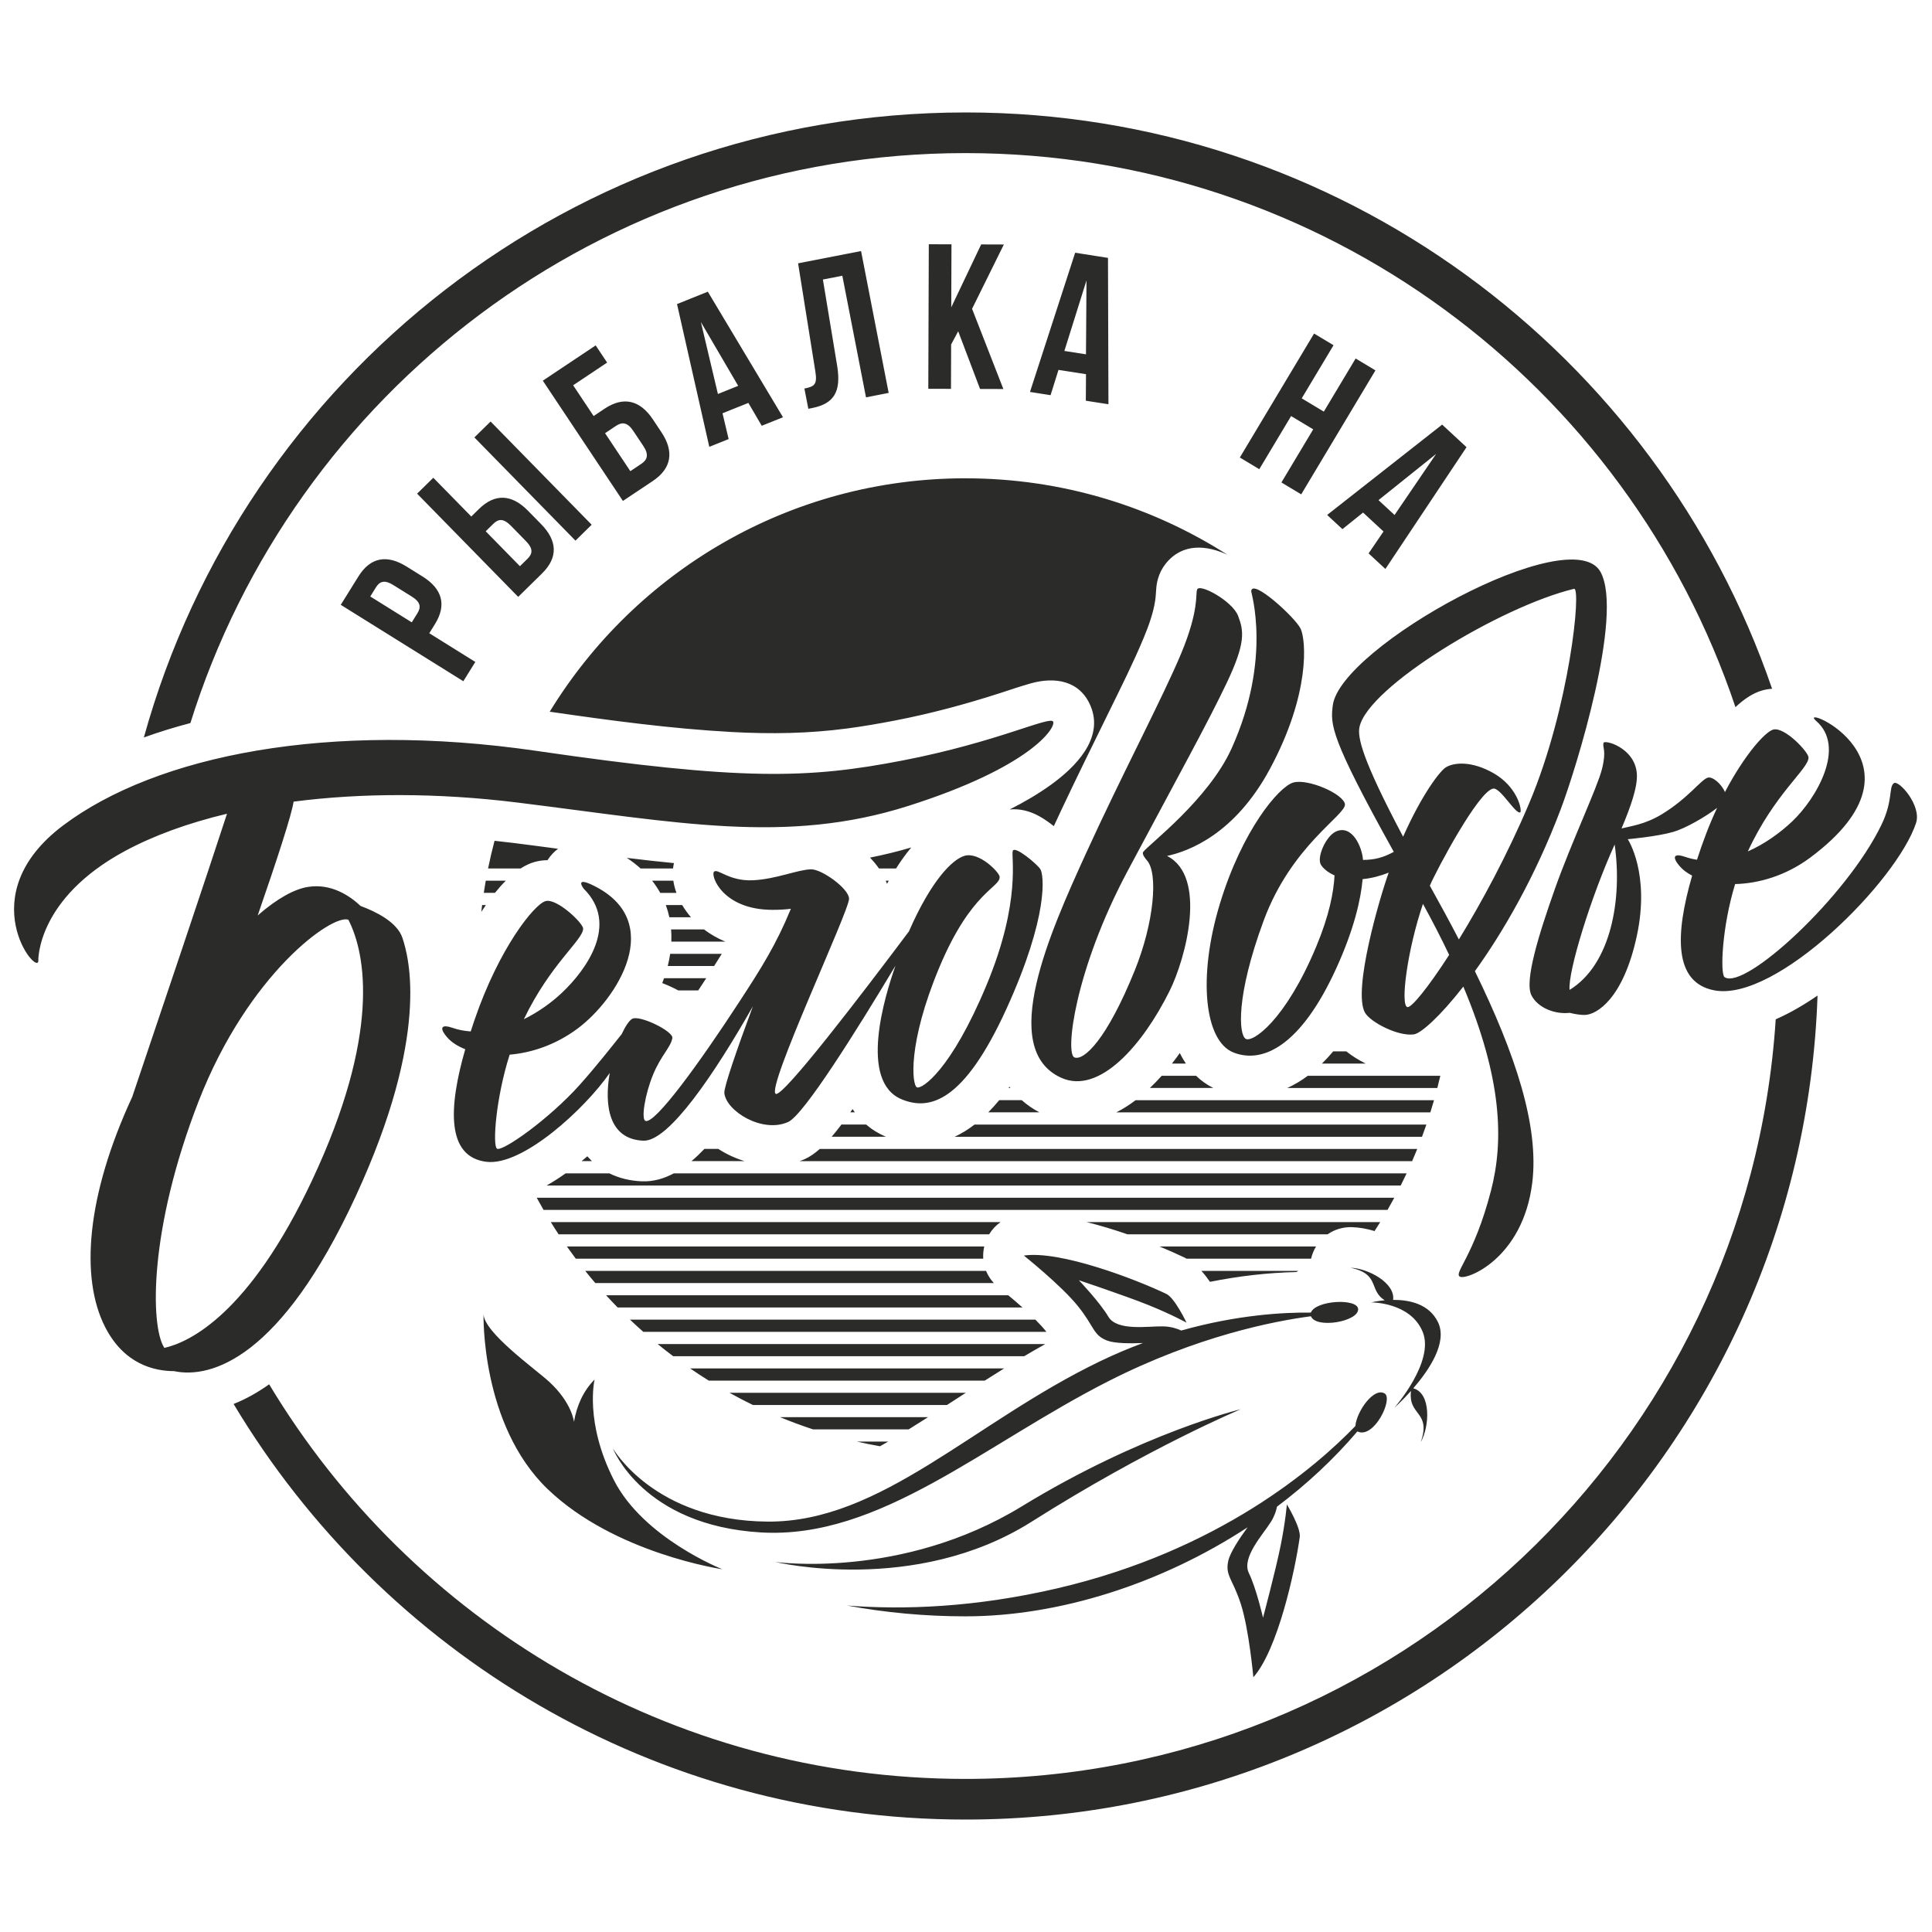 <svg width="1512" height="1512" viewBox="0 0 1512 1512" fill="none" xmlns="http://www.w3.org/2000/svg">
<path d="M29.983 751.871C29.983 751.871 28.426 703.434 97.702 666.068C120.113 653.98 147.129 644.116 177.656 636.837C162.734 682.746 125.249 794.017 103.473 858.476C67.876 935.241 62.371 999.919 82.409 1038.82C97.398 1067.91 121.015 1073.01 136.231 1073.07H136.241C165.325 1079.15 219.802 1062.96 278.313 936.381C336.824 809.801 320.013 749.201 314.963 734.053C310.796 721.537 294.014 713.393 282.234 709.031C273.491 700.821 259.082 691.289 241.132 694.093C230.196 695.794 216.66 703.368 201.681 716.434C216.689 673.148 228.573 636.647 229.76 627.372C282.537 620.52 342.377 620.33 405.227 628.113C530.317 643.603 615.065 661.108 710.568 630.803C806.071 600.507 826.309 569.803 824.23 564.823C822.151 559.834 780.565 580.807 706.591 595.119C632.607 609.43 581.443 611.198 419.693 587.63C257.943 564.063 122.429 591.08 49.452 645.96C-23.516 700.83 29.736 764.795 29.992 751.88L29.983 751.871ZM1263.64 660.899C1269.76 703.444 1260.87 754.912 1228.37 774.697C1226.93 760.509 1245.17 701.59 1263.64 660.899ZM755.61 374.335C831.074 374.335 901.403 396.287 960.607 434.147C944.366 426.63 925.523 424.768 912.405 440.989C909.538 444.534 907.459 448.611 906.244 452.963C904.45 459.026 904.991 463.778 904.023 470.183C902.571 479.847 898.821 490.139 895.1 499.1C887.06 518.458 877.378 537.721 868.151 556.546C855.536 582.29 842.816 607.976 830.609 633.92C828.634 638.12 826.67 642.33 824.724 646.54C821.012 643.603 817.054 640.8 812.896 638.538C805.701 634.623 797.813 632.713 790.162 633.501C801.695 627.686 812.678 621.243 822.559 614.106C841.164 600.669 864.221 578.156 853.523 552.545C845.047 532.228 825.189 529.672 806.84 534.775C798.733 537.036 790.636 539.849 782.625 542.434C755.524 551.158 728.528 558.456 700.544 563.863C687.995 566.287 675.408 568.482 662.736 570.145C632.588 574.108 603.314 574.526 572.967 572.891C525.505 570.335 477.321 563.825 430.211 556.993C497.217 447.432 617.885 374.316 755.61 374.316V374.335ZM1127.2 841.94C1126.47 845.143 1125.68 848.317 1124.86 851.482H1007.41C1013.01 848.944 1018.39 845.723 1023.47 841.94H1127.2ZM1122.27 861.023C1121.36 864.225 1120.4 867.399 1119.41 870.564H873.6C878.83 867.922 883.88 864.691 888.731 861.023H1122.27ZM1116.29 880.105C1115.2 883.307 1114.06 886.491 1112.87 889.646H747.104C752.562 887.137 757.755 883.896 762.672 880.105H1116.29ZM1109.15 899.187C1107.85 902.389 1106.52 905.573 1105.14 908.728H625.82C627.196 908.243 628.544 907.701 629.873 907.103C633.841 905.316 637.762 902.541 641.549 899.187H1109.14H1109.15ZM1100.84 918.269C1099.33 921.471 1097.77 924.655 1096.19 927.81H427.743C432.906 924.892 437.909 921.652 442.684 918.269H476.856C484.668 922.136 493.354 924.18 502.419 924.512C511.323 924.845 519.648 922.393 527.346 918.269H1100.85H1100.84ZM1091.19 937.351C1089.47 940.553 1087.7 943.746 1085.88 946.892H425.379C423.556 943.737 421.772 940.563 420.044 937.351H1091.19ZM1080.16 956.433C1078.71 958.78 1077.23 961.118 1075.73 963.436C1069.96 961.678 1063.96 960.576 1058.07 960.386C1051 960.158 1044.4 962.239 1038.98 965.974H882.323C871.929 962.372 861.089 959.065 850.401 956.433H1080.15H1080.16ZM774.12 965.974H437.159C435.08 962.828 433.058 959.645 431.074 956.433H783.061C779.454 958.923 776.417 962.154 774.12 965.974ZM1026.08 985.056H928.627C927.906 984.647 927.175 984.267 926.425 983.906C920.834 981.245 914.427 978.394 907.459 975.505H1029.95C1028.18 978.394 1026.85 981.606 1026.08 985.046V985.056ZM769.497 985.056H450.6C448.237 981.91 445.93 978.727 443.661 975.515H770.285C769.535 978.727 769.288 981.929 769.497 985.056ZM777.812 1004.14H465.892C463.206 1001 460.577 997.818 457.995 994.597H771.69C773.104 998.065 775.154 1001.29 777.812 1004.14ZM940.208 994.597H1016.15C1015.59 994.901 1015.04 995.205 1014.49 995.519C991.979 996.022 969.179 998.712 946.948 1003.18C944.878 1000.16 942.629 997.248 940.208 994.587V994.597ZM800.195 1023.23H483.368C480.302 1020.1 477.293 1016.92 474.341 1013.69H789.07C792.687 1016.68 796.484 1019.91 800.205 1023.23H800.195ZM818.962 1042.31H503.444C499.923 1039.19 496.448 1036.01 493.041 1032.77H810.314C813.504 1035.97 816.418 1039.15 818.857 1042.19L818.962 1042.31ZM801.534 1061.39H526.852C522.733 1058.3 518.67 1055.11 514.674 1051.85H818.069C812.507 1054.96 807.001 1058.15 801.534 1061.39ZM770.693 1080.48H554.694C549.758 1077.41 544.888 1074.22 540.104 1070.93H785.843C780.774 1074.08 775.733 1077.26 770.693 1080.48ZM741.115 1099.56H589.236C583.038 1096.55 576.934 1093.35 570.926 1090.02H755.856C750.949 1093.19 746.041 1096.37 741.115 1099.56ZM711.128 1118.64H636.271C627.548 1115.76 618.967 1112.58 610.528 1109.1H726.278L723.592 1110.81C719.519 1113.39 715.362 1116.02 711.128 1118.64ZM688.669 1131.85C682.585 1130.77 676.557 1129.55 670.577 1128.18H695.171C693.017 1129.42 690.852 1130.64 688.669 1131.85ZM455.175 908.69C456.713 907.435 458.213 906.181 459.665 904.936C459.922 905.231 460.178 905.516 460.434 905.801C461.346 906.808 462.276 907.768 463.244 908.69H455.175ZM541.186 908.69C544.727 905.715 548.096 902.484 551.276 899.149H562.155C568.439 903.254 575.435 906.485 582.715 908.69H541.186ZM650.87 889.608C653.557 886.51 656.12 883.269 658.531 880.067H677.829C682.433 884.029 687.635 887.232 693.292 889.608H650.861H650.87ZM665.451 870.526L667.226 867.998C667.795 868.853 668.384 869.699 668.992 870.526H665.451ZM773.417 870.526C776.398 867.523 779.265 864.32 782.008 860.985H799.597C803.783 864.7 808.425 867.884 813.437 870.526H773.417ZM789.317 851.443C789.554 851.111 789.792 850.788 790.019 850.455C790.266 850.788 790.513 851.12 790.76 851.443H789.317ZM899.932 851.443C903.131 848.403 906.216 845.21 909.177 841.903H936.041C939.933 845.675 944.394 848.906 949.52 851.443H899.932ZM917.17 832.361C919.306 829.644 921.356 826.897 923.312 824.141C924.735 827.002 926.321 829.748 928.086 832.361H917.16H917.17ZM1034.56 832.361C1037.64 829.349 1040.57 826.156 1043.37 822.82H1053.63C1058.16 826.441 1063.33 829.653 1068.81 832.361H1034.55H1034.56ZM376.673 713.659C376.873 711.873 377.082 710.086 377.3 708.3H380.252C379.037 710.048 377.841 711.835 376.664 713.659H376.673ZM378.61 698.759C379.094 695.566 379.607 692.382 380.167 689.218H395.858C392.962 692.107 390.124 695.319 387.352 698.759H378.61ZM381.97 679.677C383.451 672.378 385.141 665.156 387.03 658.01C391.804 658.513 396.569 659.055 401.316 659.644C413.162 661.108 424.971 662.676 436.741 664.263C433.685 666.496 430.894 669.432 428.473 673.186C425.123 673.196 421.715 673.642 418.279 674.611C414.624 675.647 410.998 677.377 407.438 679.667H381.97V679.677ZM713.131 663.246C702.357 666.42 691.602 669.043 680.866 671.171C683.467 673.87 685.831 676.721 687.891 679.677H701.256C704.892 673.946 708.859 668.368 713.141 663.246H713.131ZM693.216 689.227C693.567 690.044 693.88 690.871 694.175 691.688C694.621 690.871 695.086 690.044 695.551 689.227H693.226H693.216ZM527.441 675.467C515.167 674.298 502.875 672.901 490.554 671.38C494.521 673.994 498.109 676.778 501.346 679.686H526.72C526.871 678.27 527.109 676.864 527.441 675.467ZM510.345 689.227C512.785 692.306 514.892 695.49 516.715 698.768H529.387C528.248 695.642 527.413 692.439 526.947 689.227H510.355H510.345ZM521.081 708.309C522.23 711.436 523.141 714.619 523.834 717.85H540.768C538.243 714.942 535.908 711.721 533.905 708.309H521.081ZM525.21 727.391C525.457 730.546 525.514 733.73 525.391 736.932H567.67C561.765 734.471 556.155 731.316 550.992 727.391H525.201H525.21ZM524.489 746.473C524.014 749.657 523.378 752.84 522.581 756.014H558.87C560.921 752.812 562.924 749.638 564.879 746.473H524.489ZM519.705 765.555C519.259 766.829 518.784 768.102 518.29 769.375C520.701 770.288 523.075 771.295 525.372 772.369C527.204 773.224 529.036 774.127 530.839 775.106H546.445C548.372 772.188 550.289 769.262 552.197 766.335L552.7 765.565H519.705V765.555ZM378.42 1028.29C378.42 1028.29 376.066 1114.8 428.521 1165.3C480.976 1215.8 565.306 1228.1 565.306 1228.1C565.306 1228.1 503.672 1203.84 480.473 1158.4C457.273 1112.95 465.342 1079.62 465.342 1079.62C456.4 1088.57 451.255 1100.41 449.205 1112.78C449.205 1112.78 447.695 1097.8 429.698 1081.3C418.867 1071.37 378.534 1042.72 378.42 1028.28V1028.29ZM606.57 1222.37C606.57 1222.37 705.433 1236.51 799.588 1178.94C893.743 1121.37 971.087 1102.86 971.087 1102.86C971.087 1102.86 898.878 1132.96 807.409 1190.86C715.941 1248.76 606.57 1222.37 606.57 1222.37ZM1111.91 1128.61C1118.74 1108.99 1107.84 1107.75 1104.76 1097.47C1103.83 1094.38 1103.98 1090.84 1104.23 1088.57C1097.15 1096.51 1091.2 1101.76 1091.2 1101.76C1091.2 1101.76 1123.01 1065.61 1113.4 1042.3C1103.78 1018.98 1073.17 1019.27 1073.17 1019.27C1073.17 1019.27 1077.46 1018.17 1083.67 1017.61C1082.33 1016.75 1080.98 1015.69 1079.87 1014.47C1072.7 1006.49 1077.32 996.517 1057.03 992.155C1070.48 992.592 1092.05 1003.95 1090.27 1017.3C1102.69 1017.23 1118.48 1020.31 1125.43 1034.85C1132.98 1050.61 1118.45 1072.16 1106.04 1086.5C1120.19 1090.37 1118.82 1116.37 1111.9 1128.61H1111.91ZM1025.87 1027.25C1029.77 1017.42 1062.9 1015.88 1062.9 1024.66C1062.9 1034.41 1029.86 1040.04 1025.95 1030.11C996.811 1033.94 937.038 1045.62 867.696 1080.8C769.506 1130.62 688.46 1204.69 595.653 1199.3C502.837 1193.91 479.637 1133.48 479.637 1133.48C479.637 1133.48 511.864 1190.14 600.703 1190.82C689.542 1191.49 761.495 1113.2 860.975 1065.32C872.375 1059.83 883.586 1055.11 894.493 1051.06C884.336 1051.48 872.233 1051.4 866.414 1049.13C855.346 1044.83 856.694 1038.52 843.642 1022.25C830.59 1005.98 801.268 982.614 801.268 982.614C829.479 978.508 887.895 1000.76 912.794 1012.62C919.391 1015.76 928.589 1035.13 928.589 1035.13C928.589 1035.13 917.085 1028.75 898.945 1021.42C880.814 1014.1 844.325 1001.93 844.325 1001.93C844.325 1001.93 860.557 1018.89 867.43 1030.47C874.302 1042.05 898.897 1037.72 910.373 1038.03C916.648 1038.2 921.404 1039.84 924.432 1041.29C968.372 1028.91 1004.95 1026.99 1025.88 1027.25H1025.87ZM999.393 1179.13C998.776 1182.32 997.447 1186.48 994.666 1190.97C988.61 1200.73 971.466 1218.91 977.352 1231.03C983.237 1243.15 988.448 1266.04 988.448 1266.04C988.448 1266.04 998.368 1228.84 1002.23 1209.65C1006.09 1190.46 1007.11 1177.33 1007.11 1177.33C1007.11 1177.33 1018.21 1195.68 1017.2 1202.91C1013.38 1230.25 999.82 1291.33 980.883 1312.66C980.883 1312.66 977.523 1275.3 971.134 1255.44C964.746 1235.57 958.728 1233.23 961.234 1221.6C962.648 1215.05 970.118 1203.82 976.355 1195.3C908.722 1239.56 828.758 1264.96 755.619 1264.96C723.933 1264.96 692.922 1262.06 662.831 1256.5H662.802C707.217 1259.97 762.919 1258.07 827.343 1243.07C954.038 1213.57 1029.85 1148.09 1060.71 1116.04C1061.8 1104.3 1075.25 1085.5 1083.62 1090.53C1090.53 1094.68 1075.29 1126.5 1062.29 1120.25C1043.79 1142 1022.53 1161.73 999.393 1179.13ZM755.61 88C1048.25 88 1296.88 276.616 1386.85 539.032C1384.27 539.194 1381.67 539.631 1379.03 540.381C1371.84 542.415 1364.8 547.186 1358.18 553.42C1273.67 301.39 1035.82 119.816 755.61 119.816C470.8 119.816 229.76 307.387 149.008 565.868C136.592 569.128 124.423 572.872 112.586 577.149C190.699 295.08 448.986 88.01 755.61 88.01V88ZM1422.42 779.135C1410.23 1137.34 1116.39 1424 755.61 1424C512.272 1424 299.386 1293.58 182.82 1098.77C192.626 1094.86 201.976 1089.57 210.642 1083.37C321.779 1268.4 524.242 1392.19 755.61 1392.19C1092.57 1392.19 1368.22 1129.63 1389.69 797.732C1401.01 792.762 1412.06 786.262 1422.42 779.135ZM280.506 451.12L266.685 473.347L362.606 533.131L371.994 518.04L335.961 495.575L340.394 488.438C349.782 473.347 346.023 460.727 330.683 451.167L318.21 443.394C302.861 433.834 289.894 436.029 280.516 451.12H280.506ZM294.213 459.663C297.203 454.864 301.01 453.619 307.863 457.895L322.254 466.866C329.107 471.133 329.677 475.105 326.687 479.914L322.254 487.051L289.78 466.809L294.213 459.672V459.663ZM424.202 448.782C436.884 436.333 436.21 423.19 423.556 410.266L413.276 399.765C400.623 386.841 387.504 385.91 374.822 398.359L368.833 404.241L339.112 373.898L326.43 386.347L405.54 467.113L424.211 448.782H424.202ZM406.907 443.128L380.119 415.787L386.109 409.905C390.143 405.942 394.139 405.638 399.787 411.407L411.653 423.523C417.301 429.291 416.921 433.282 412.887 437.245L406.897 443.128H406.907ZM463.045 410.656L383.935 329.89L371.253 342.339L450.363 423.105L463.045 410.656ZM510.858 376.445C525.628 366.59 527.688 353.362 517.664 338.309L510.953 328.227C500.929 313.164 487.943 309.981 473.173 319.845L464.573 325.585L448.55 301.514L475.138 283.762L466.187 270.315L424.819 297.922L487.497 392.039L510.867 376.445H510.858ZM493.306 368.738L473.524 339.022L482.115 333.282C486.814 330.146 491.066 330.412 495.547 337.141L503.52 349.105C508.001 355.823 506.605 359.862 501.907 362.998L493.306 368.738ZM553.963 228.283L529.843 237.967L555.102 349.694L570.233 343.622L565.448 323.428L585.677 315.312L596.147 333.216L612.778 326.545L553.953 228.283H553.963ZM548.524 252.051L577.722 301.96L561.841 308.337L548.524 252.051ZM632.607 319.921L635.303 319.398C652.731 315.996 658.474 306.645 655.161 286.223L644.008 218.761L659.214 215.797L677.734 310.96L695.475 307.501L673.871 196.477L624.596 206.084L638.075 290.547C639.764 300.915 637.448 302.521 629.522 304.07L632.607 319.931V319.921ZM767 304.393L785.235 304.45L760.754 241.673L785.624 191.345L767.874 191.288L744.465 240.495L744.636 191.212L726.886 191.155L726.496 304.27L744.247 304.327L744.361 269.584L749.886 259.263L767 304.403V304.393ZM867.107 201.818L841.43 197.788L806.071 306.74L822.18 309.268L828.388 289.473L849.916 292.847L849.774 313.602L867.477 316.376L867.117 201.827L867.107 201.818ZM850.296 219.465L849.897 277.3L832.991 274.649L850.296 219.465ZM1010.43 325.613L1027.74 336L1002.84 377.576L1018.34 386.879L1076.44 289.863L1060.94 280.56L1036.04 322.135L1018.74 311.748L1043.64 270.173L1028.41 261.031L970.308 358.047L985.534 367.189L1010.43 325.613ZM1147.72 349.979L1128.65 332.303L1038.63 403.015L1050.59 414.105L1066.76 401.134L1082.75 415.949L1071.07 433.092L1084.22 445.275L1147.71 349.979H1147.72ZM1123.93 355.244L1091.39 403.044L1078.83 391.403L1123.93 355.244ZM1415.34 593.038C1416.01 589.17 1396.59 568.463 1387.68 570.991C1381.45 572.758 1365.51 590.291 1349.94 619.893C1347.55 613.906 1340.34 607.397 1336.46 608.613C1331.08 610.295 1321.07 624.854 1300.3 637.398C1287.11 645.361 1275.69 646.606 1269.02 648.355C1276.08 631.601 1281.67 615.987 1281.02 605.715C1279.67 584.504 1254.04 578.194 1254.88 581.729C1254.04 585.093 1257.41 587.288 1253.7 601.932C1250 616.577 1229.83 659.16 1217.04 695.186C1204.27 731.211 1192.83 767.903 1198.55 779.012C1203.66 788.933 1217.21 794.007 1228.5 792.648C1232.96 793.808 1237.54 794.406 1240.54 794.292C1249.61 793.96 1270.38 781.672 1280.98 732.513C1291.57 683.364 1273.91 656.765 1273.91 656.765C1273.91 656.765 1296.78 654.741 1309.56 651.044C1319.06 648.288 1334.87 639.213 1343.81 632.247C1337.62 645.494 1332.55 658.96 1328.08 672.853C1324.87 672.369 1321.68 671.59 1318.54 670.497C1311.21 667.94 1307.44 669.594 1314.6 677.957C1316.98 680.731 1320.26 683.202 1324.28 685.274C1310.78 731.991 1309.99 768.843 1341.44 775.02C1390.01 784.561 1484.67 689.474 1499.52 644.078C1504 630.384 1485.98 610.2 1482.18 612.918C1477.97 615.921 1481.72 626.26 1472.44 645.504C1445.07 702.237 1365.35 775.21 1349.69 764.748C1346.12 762.362 1347.56 725.519 1357.93 691.878C1376.35 691.413 1397.58 685.407 1416.72 671.152C1517.64 595.936 1405.64 549.761 1421.07 563.977C1445.24 584.428 1421.43 624.987 1402.6 642.824C1392.97 651.956 1380.9 660.576 1367.86 666.334C1388.67 621.347 1415.09 601.97 1415.35 593.057L1415.34 593.038ZM1252.72 447.841C1230.61 406.123 1048.64 506.323 1043.03 552.175C1041.19 567.199 1040.83 576.854 1090.8 666.667C1082.68 671.095 1075.9 672.91 1066.7 672.987C1066.03 662.942 1058.25 645.057 1045.56 650.73C1037.66 654.266 1030.26 671.095 1033.79 676.816C1035.32 679.296 1038.81 682.651 1044.42 685.093C1043.74 698.198 1040.31 716.339 1030.11 740.781C1005.9 798.787 980.256 816.187 974.874 812.994C969.492 809.792 967.052 779.838 988.913 720.587C1010.77 661.336 1053.5 637.92 1052.57 629.339C1051.22 621.176 1023.47 609.155 1012.11 612.433C1000.76 615.712 972.178 649.723 954.693 707.283C937.208 764.852 942.667 814.781 965.363 823.704C988.059 832.628 1017.92 818.867 1045.76 757.839C1059.65 727.401 1064.95 704.175 1066.41 688.02C1073.37 687.355 1080.32 685.511 1086.81 682.927C1079.77 702.474 1058.58 774.783 1068.17 792.373C1072.2 799.776 1094.01 811.265 1106.54 809.507C1112.02 808.737 1126.84 795.651 1145.22 772.103C1175.45 844.126 1177.05 892.534 1166.86 931.839C1153.41 983.687 1137.27 996.479 1142.64 999.168C1148.02 1001.86 1191.74 985.027 1199.14 925.776C1204.69 881.292 1185.85 824.674 1154.26 760.044C1176.1 729.776 1201.29 686.595 1221.51 633.14C1233.53 601.4 1270.63 481.615 1252.72 447.851V447.841ZM1113.62 707.378C1121.31 721.404 1128.13 734.699 1134.12 747.31C1117.52 773.053 1104.6 788.79 1101.46 788.163C1095.71 787.013 1101.34 743.527 1113.62 707.368V707.378ZM1141.73 735.222C1134.6 721.509 1126.99 707.473 1119 693.152C1123.75 681.853 1157.27 618.496 1168.73 617.147C1174.44 616.472 1186.55 638.186 1189.91 635.659C1191.09 632.295 1186.63 615.37 1169.15 605.278C1151.66 595.176 1137.62 596.696 1131.48 600.564C1126.82 603.5 1112.9 621.537 1098.08 654.807C1065.83 593.959 1062.26 576.883 1063.96 568.929C1070.69 537.493 1174 474.839 1231.8 460.822C1237.84 459.226 1228.42 553.895 1196.63 628.93C1179.58 669.166 1159.26 706.713 1141.72 735.222H1141.73ZM979.212 462.58C978.814 463.312 995.757 514.98 963.901 585.635C945.818 625.747 898.878 661.041 894.749 666.657C893.335 668.301 896.534 672.131 897.521 673.224C906.662 683.25 903.121 722.326 888.057 759.502C866.053 813.831 848.274 830.252 840.88 827.562C833.485 824.873 840.88 759.559 882.58 681.454C924.28 603.348 945.296 565.479 960.095 534.338C974.893 503.196 973.498 493.969 968.96 482.023C964.423 470.069 937.569 455.729 936.81 461.706C935.547 464.737 938.575 477.272 924.451 511.274C910.326 545.275 877.036 608.233 849.461 668.824C821.885 729.425 780.859 820.654 830.296 843.375C860.5 857.259 894.777 817.109 915.461 775.248C927.877 750.122 945.201 685.987 913.335 669.86C930.279 666.249 966.303 652.84 993.764 601.923C1025.71 542.672 1022.07 500.763 1017.87 492.011C1013.66 483.259 979.981 452.488 979.231 462.58H979.212ZM782.321 686.015C781.647 682.223 766.175 666.486 754.831 669.774C745.434 672.492 728.813 688.904 711.347 728.902C675.399 776.864 612.569 859.169 607.082 856.062C599.346 851.681 664.91 712.329 664.492 703.235C664.122 695.147 642.783 680.009 634.677 680.361C624.558 680.465 607.433 688.087 589.104 688.913C570.356 689.759 561.528 679.23 558.756 682.261C555.985 685.293 565.487 712.053 604.662 712.053C610.215 712.053 614.932 711.749 618.948 711.227C607.281 739.612 595.653 757.848 578.823 783.687C547.1 832.381 512.206 880.38 505.058 877.197C501.736 875.714 504.669 856.575 511.152 840.895C517.379 825.842 524.897 819.694 526.188 812.424C527.137 807.055 500.245 794.017 494.702 797.362C492.348 798.778 489.395 803.178 486.519 809.345C478.792 818.962 466.937 834.177 453.742 848.944C429.593 875.99 392.934 901.629 388.938 898.959C385.34 896.554 388.055 859.208 398.867 825.386C415.905 823.942 434.814 817.793 452.033 804.964C482.922 781.948 521.793 721.091 464.26 692.933C449.129 685.53 456.78 695.471 456.78 695.471C484.858 723.248 458.764 758.96 439.931 776.807C431.653 784.647 421.288 792.088 409.982 797.656C430.609 754.665 456.106 735.659 456.362 726.935C457.036 723.067 435.849 702.693 426.936 705.221C418.022 707.748 390.447 742.254 371.282 798.474C370.285 801.41 369.317 804.318 368.387 807.207C363.451 806.884 358.581 805.962 353.863 804.318C346.535 801.762 342.767 803.415 349.924 811.778C353.142 815.541 358.03 818.744 364.115 821.129C350.902 867.009 349.307 905.421 380.698 909.241C409.109 912.7 457.871 867.599 477.179 839.736C472.803 864.786 476.296 891.698 503.568 892.706C523.416 893.437 559.26 840.258 589.227 787.536C576.678 821.281 566.445 851.044 566.872 855.397C568.258 869.566 596.65 887.156 616.821 878.071C629.038 872.569 670.225 806.779 700.819 755.739C692.533 779.211 671.697 846.521 705.879 860.424C727.398 869.176 754.205 862.857 787.618 789.607C821.031 716.358 817.035 684.267 814.092 680.057C811.15 675.847 794.329 661.792 792.639 665.831C790.959 669.869 799.702 704.717 771.955 771.2C744.209 837.693 721.513 852.498 717.649 850.987C713.786 849.476 709.913 817.318 735.134 757.06C760.356 696.801 783.223 694.606 782.302 686.025L782.321 686.015ZM128.656 1054.88C128.59 1054.79 128.533 1054.69 128.466 1054.6C117.702 1037.77 116.364 962.353 155.368 862.03C194.372 761.716 260.373 714.961 272.656 719.827C286.42 746.616 297.877 809.649 244.169 923.875C194.942 1028.56 148.258 1050.41 128.656 1054.88Z" fill="#2B2B2A"/>
</svg>
